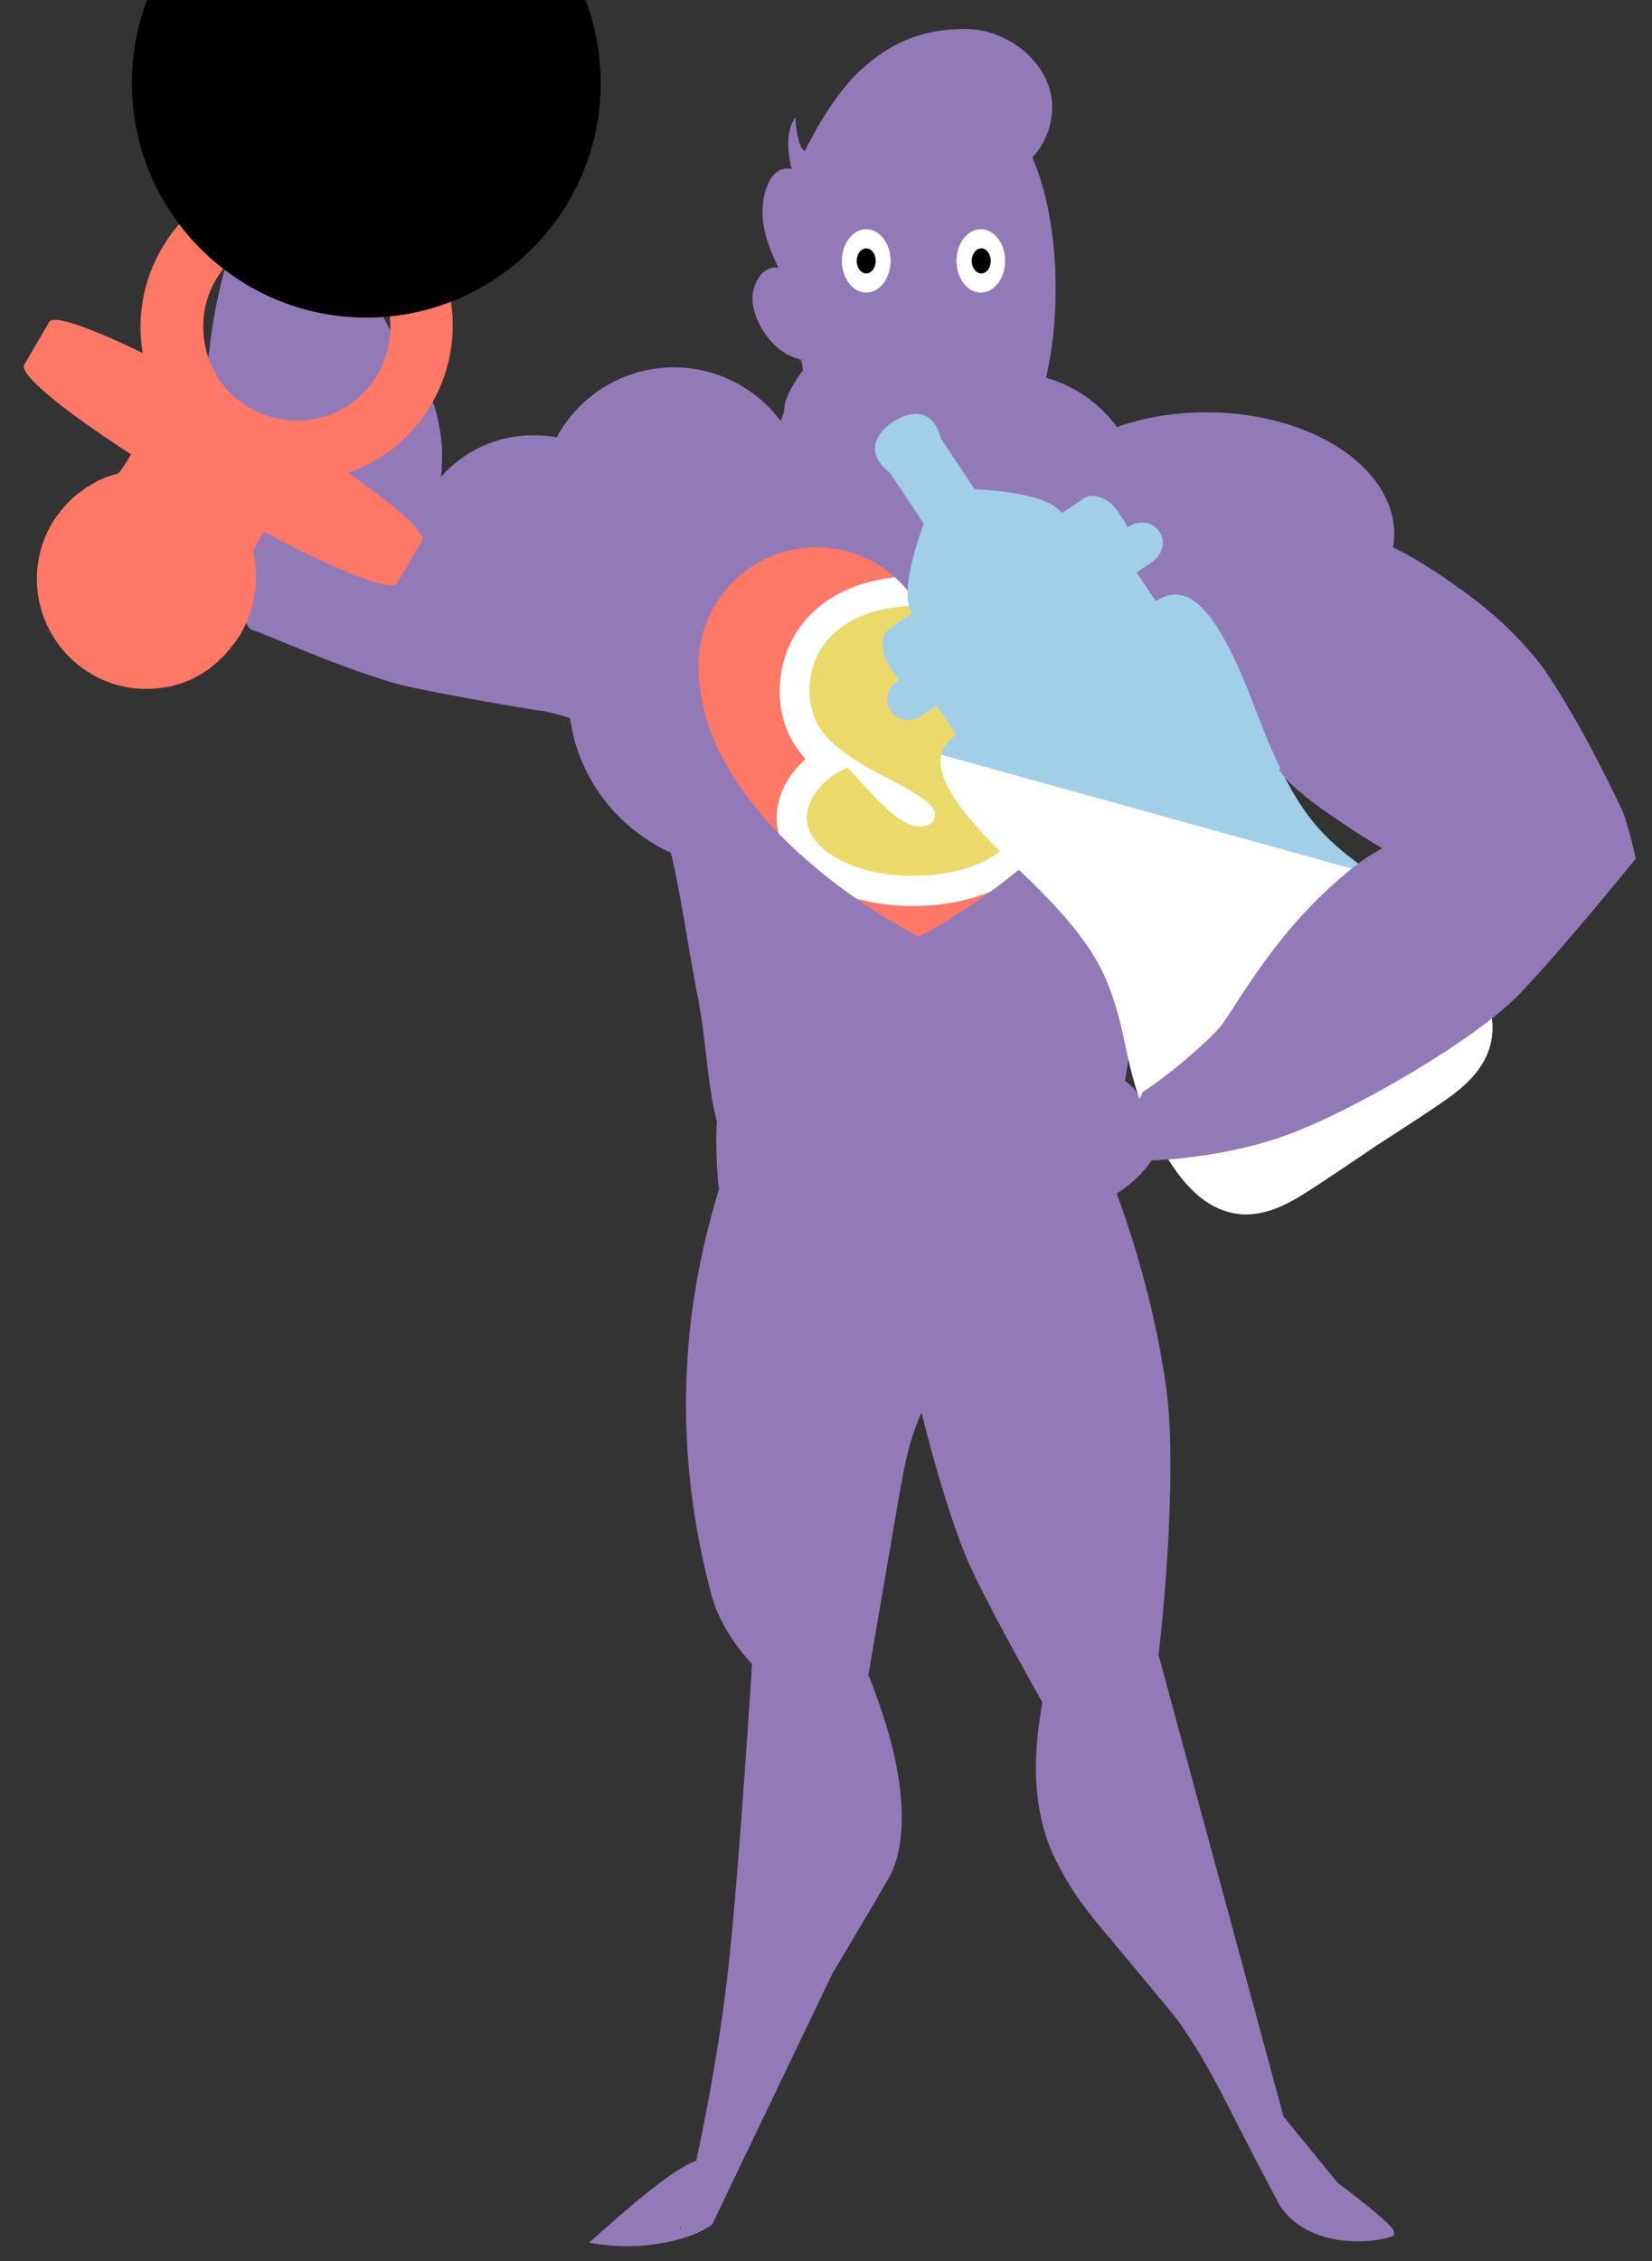 <svg xmlns="http://www.w3.org/2000/svg" xmlns:xlink="http://www.w3.org/1999/xlink" id="Layer_1" x="0px" y="0px" viewBox="0 0 382 522.6" style="enable-background:new 0 0 382 522.6;" xml:space="preserve"><rect x="0" y="0" width="382" height="522.6" fill="#333333" stroke="none"/><g>	<path style="fill:#927AB8;" d="M375,187.1c-3.3-6.9-9.8-20.2-17.1-31.1c-1.5-2.3-3.2-4.4-5.1-6.5c-1.6-1.8-3.4-3.6-5.2-5.3  c-2.9-2.7-6-5.2-9-7.4c-1.8-1.3-3.5-2.5-5.1-3.6c-1.6-1.1-3.1-2-4.5-2.9c-2.9-1.8-5.4-3.1-6.9-3.8c0,0,0,0,0,0c0,0,0,0,0,0  c0.2-1,0.3-2,0.3-3c0-15.6-19.4-28.2-43.4-28.2c-7.5,0-14.6,1.2-20.7,3.4c-4-5.4-9.7-9.5-16.4-11.4c1.4-6.1,2.2-13.1,2.2-20.6  c0-11.9-2-22.6-5.4-30.3c2.9-3.1,4.6-7.2,4.6-11.7c0-9.5-9.6-18-20.1-18c-10.5,0-17.6,3.4-24.5,9.8c-6.9,6.4-12.6,18.4-12.6,18.4  c-1.8-0.7-2.2-7.7-2.2-7.7c-2.6,3.4-1.4,9.4-1,11.3c0.1,0.4,0.2,0.6,0.2,0.6c-1.5-0.4-2.7,0-3.8,0.9c-0.1,0.1-0.2,0.2-0.2,0.2  c-0.8,0.8-1.4,1.9-1.8,3.1c0,0.1-0.1,0.1-0.1,0.2c-0.2,0.5-0.3,1.1-0.5,1.7c-0.3,1.6-0.5,3.3-0.3,5.1c0,0.2,0,0.4,0,0.6  c0,0.2,0,0.4,0.1,0.6c0.2,1.6,0.6,3.3,1.2,4.9c0.6,1.9,1.5,3.7,2.3,5.5c-0.5-0.1-1-0.1-1.5,0c-1.9,0.4-3.8,2.4-4.4,5.8  c-0.8,4.4,2.8,11.5,8.1,14.3c0.8,0.4,1.7,0.8,2.7,1c0,0,0,0.1,0,0.1c0,0.2,0,0.3,0.1,0.3c0,0,0.1-0.1,0.2-0.3c0,0,0.1,0,0.1,0  c0.1,0.9,0.3,1.7,0.4,2.5c-0.2,0.2-0.9,1.1-1.7,2.4c-1.1,1.8-2.5,4.2-2.6,6.2c-0.1,1.3-0.5,2.3-0.9,3.1  c-5.6-7.5-14.6-12.4-24.7-12.4c-11.7,0-21.9,6.6-27.1,16.2c-1.8-0.4-3.6-0.5-5.5-0.5c-8.4,0-16,3.7-21.2,9.6c0,0,0,0,0-0.1  c0.1-0.9,0.2-2.1,0.2-3.6v-0.2c0-0.4,0-0.9,0-1.3c0-0.1,0-0.2,0-0.3c0-0.1,0-0.2,0-0.3c0-0.2,0-0.4,0-0.6c0-0.1,0-0.3,0-0.4  c0-0.2,0-0.5-0.1-0.7c0-0.1,0-0.2,0-0.3c0-0.3-0.1-0.6-0.1-0.9c0-0.1,0-0.1,0-0.2c-0.2-1.5-0.4-3-0.8-4.5c0,0,0-0.1,0-0.1  c-0.1-0.3-0.2-0.6-0.2-1c0-0.1-0.1-0.2-0.1-0.3c-0.1-0.3-0.2-0.6-0.3-0.9c0-0.1-0.1-0.3-0.1-0.4c-0.1-0.3-0.2-0.6-0.3-0.9  c-0.1-0.1-0.1-0.3-0.2-0.4c-0.1-0.3-0.2-0.5-0.3-0.8c-0.1-0.2-0.1-0.3-0.2-0.5c-0.1-0.3-0.2-0.5-0.3-0.8c-0.1-0.2-0.2-0.3-0.2-0.5  c-0.1-0.2-0.2-0.5-0.4-0.7c-0.1-0.2-0.2-0.4-0.3-0.5c-0.1-0.2-0.2-0.5-0.4-0.7c-0.1-0.2-0.2-0.4-0.4-0.6c-0.1-0.2-0.2-0.4-0.4-0.6  c-0.2-0.3-0.4-0.6-0.6-0.9c-0.1-0.1-0.1-0.2-0.2-0.3c0,0,0,0,0-0.1c-3.6-5-6.7-10.3-9.2-15.7c-2.7-6-4.6-12-5.4-17.4  c-0.2-1.2-0.3-2.4-0.4-3.6c-0.2-2.5-0.2-5-0.1-7.3c0.2-4.8,0.9-9,1.6-11.4c0.2-0.6,0.3-1.1,0.5-1.4c0.1-0.2,0.2-0.3,0.3-0.4  c0.2-0.2,0.4-0.2,0.8-0.1c0.2,0.1,0.4,0.2,0.7,0.3c0,0,0,0,0,0c0.2,0.1,0.4,0.2,0.7,0.4c0.1,0.1,0.2,0.1,0.3,0.2c0,0,0.1,0,0.1,0.1  c0,0,0,0,0.1,0c0,0,0.1,0,0.1,0c0.1,0.1,0.2,0.1,0.3,0.2c2.6,1.6,6.4,3.8,10,2c0,0,0.1,0,0.1,0c0,0,0.1,0,0.1,0c0,0,0,0,0,0  c0.1,0,0.3,0,0.6,0h0c0.3,0,0.6,0,0.9,0c0.1,0,0.1,0,0.2,0c0.4-0.1,0.8-0.2,1.2-0.6c0,0,0,0,0-0.1c0,0,0,0,0,0c0,0,0,0,0,0  c0,0,0.1-0.1,0.1-0.1c0.1-0.1,0.2-0.3,0.3-0.5c0,0,0,0,0,0c0,0,0,0,0,0c0,0,0,0,0,0c0-0.1,0-0.1,0.1-0.2c0,0,3.4,1.8,4.1,0.3  c0,0,0,0,0,0c0,0,0-0.1,0-0.1c0-0.1,0.1-0.1,0.1-0.2c0,0,0,0,0,0c0.1-0.4,0.2-0.7,0.2-0.9c0,0,0,0,0,0c0,0,0-0.1,0-0.1  c0-0.2,0-0.3-0.1-0.4c0,0,0-0.1-0.1-0.1c-0.1-0.1-0.1-0.2-0.1-0.2c0,0,0.1,0,0.1,0c0,0,0,0,0,0c0.2-0.1,0.4-0.2,0.7-0.4  c0.5-0.5,0.9-1.4-0.1-3.2c0,0,0,0,0.1,0c0,0,0,0,0,0c0,0,0.1,0,0.2,0c0.1,0,0.3-0.1,0.5-0.2c0.1-0.1,0.2-0.1,0.3-0.2c0,0,0,0,0,0  c0.1-0.2,0.3-0.3,0.4-0.6c0.3-0.8,0.2-2.1-0.7-4.5c-0.9-2.3-2-4.1-3.1-5.5c-1.2-1.4-2.4-2.3-3.6-2.7c-0.3-0.1-0.7-0.2-1-0.2  c-0.2,0-0.5,0-0.7,0c0,0,0,0,0-0.1c0-0.1-0.1-0.1-0.1-0.2c-0.1-0.2-0.2-0.3-0.3-0.6v0c0,0,0,0,0,0c-0.1-0.2-0.2-0.4-0.3-0.6  c-0.9-1.4-2.6-3.4-4.7-3.2c-3.3,0.3-13.5,6.3-24.5,21.8c-2.4,3.4-4.6,7.1-6.6,11.1C54.1,52,49.9,67.2,48.4,80.9  c-0.1,0.5-0.1,1.1-0.2,1.6c-0.1,0.7-0.1,1.4-0.2,2c-0.2,2.8-0.3,5.7-0.3,8.8c0,1.6,0,3.2,0.1,4.9c0.5,13.3,7.6,45.2,9.9,47  c0.2,0.2,0.4,0.3,0.6,0.4c0,0,0,0,0,0c0.1,0.1,0.2,0.1,0.3,0.1c0,0,0,0,0,0c0.1,0,0.2,0.1,0.3,0.1c0,0,0,0,0,0  c2.4,0.7,17.7,7.7,31.9,12c0,0,0.1,0,0.1,0c5.3,1.7,31.9,6.2,33,6.3c0.5,0.1,1,0.1,1.6,0.2c2.3,0.5,4.4,1,6.3,1.7  c1.9,13.8,10.9,25.4,23.3,31.1c0.3,1,0.5,1.9,0.7,2.9c0.1,0.6,0.3,1.2,0.4,1.9c1.1,5.6,2.3,12.2,3.3,18.4c0.7,3.8,1.3,7.5,1.9,10.4  c0.1,0.4,0.2,0.8,0.2,1.2c1.6,8.1,2.1,20,4.2,27.4c0,0,0,0,0,0c0,0,0,0,0,0c-0.5,4.4,0.2,15.3,0.5,15.4c-0.1,0.2-0.3,0.9-0.3,1  c-0.9,3-1.9,6.6-2.9,10.7c-1,4.3-2,9.3-2.8,14.7c0,0.2-0.1,0.5-0.1,0.7c-2.4,17.2-2.7,39.6,3.8,64.8c0,0,0,0,0,0c0,0,0,0,0,0  c0.2,0.7,0.4,1.3,0.5,2c2.4,9,9.4,16,9.4,16s-3,47.5-5.3,68.5c-1.9,17.8-5.1,34.7-7.6,46.3c-6.6,2.2-22,16.6-24.2,18.4  c-0.4,0.3-0.6,0.5-0.6,0.5s7.1,1.7,16,0.3c8.9-1.4,12.5-4.5,12.5-4.5s27.8-58,27.8-58c0,0,10.2-17.1,13-22  c2.5-4.4,3.5-10.8,2.8-18.9c-0.7-7.9-3.2-17.4-7.5-28.1c0,0,5.4-31.5,7.5-43.6c0.1-0.3,0.1-0.6,0.2-0.9c1-6,2.2-10.1,3.2-12.7  c0.8-2.3,1.4-3.4,1.4-3.4c0,0.2,6.1,24.9,11.7,36.5c0.5,1.1,1.1,2.3,1.7,3.5c5.8,11.6,14.5,26.9,14.5,26.9  c-0.6,4.8-4.3,21.2,3,36.3c0.1,0.2,0.2,0.4,0.3,0.6c0.1,0.1,0.1,0.2,0.2,0.3c3.3,6.7,7.4,11.8,11.8,17c0.5,0.5,1,1.1,1.5,1.8  c4.9,5.8,13.2,15.9,13.9,16.7c2,2.7,3.9,5.6,5.9,8.9c4.1,7,7.7,14.4,10.4,19.6c4.2,8.2,8,15.3,8,15.3c8.2,11.7,26,7.6,26.3,6.7  c0.1-0.2,0.1-0.5,0-0.9c-0.3-1.8-13-11.2-13-11.2l-12.5-15.3l-28.9-106.7c0,0,1.7-13.9,2.4-29.8c0,0,0,0,0,0c0,0,0,0,0,0  c0,0,0,0,0,0c0.5-10.9,0.6-22.8-0.6-31.6c0-0.1,0-0.2,0-0.2c-0.2-1.3-0.4-2.7-0.6-4c-0.5-2.9-1-5.8-1.6-8.7  c-0.6-2.8-1.2-5.6-1.9-8.3c-2.1-8.5-4.6-16.4-6.9-22.7c-0.1-0.2-0.1-0.3-0.2-0.5c-0.1-0.3-0.2-0.6-0.3-0.9c0.2-0.2,0.5-0.3,0.7-0.5  c0.2-0.1,0.4-0.3,0.6-0.4c0.5-0.4,1.1-0.8,1.6-1.2c0.6-0.5,1.1-1,1.7-1.5c0.1-0.1,0.2-0.1,0.2-0.2c0.1-0.1,0.2-0.2,0.3-0.3  c0.2-0.2,0.5-0.4,0.7-0.7c0,0,0,0,0-0.1c0.4-0.4,0.8-0.8,1.1-1.2c0.2-0.2,0.4-0.5,0.6-0.8c0.2-0.3,0.4-0.5,0.6-0.8  c3.7-0.1,17.8-1,31.1-5.8c15.4-5.6,43.9-22.1,54.1-32.8c10.2-10.7,26.7-31.1,26.7-31.1S376.4,190.1,375,187.1L375,187.1z   M157.5,514.6c-0.1,0.4-0.2,0.6-0.2,0.8C157.2,515.3,157.2,515,157.5,514.6L157.5,514.6z M319.7,196.2  C319.7,196.2,319.7,196.2,319.7,196.2L319.7,196.2C319.7,196.2,319.7,196.2,319.7,196.2L319.7,196.2z M319.8,196  C319.8,196,319.8,196,319.8,196c-0.1,0-0.2,0-0.4,0c0.2,0.1,0.2,0.2,0.2,0.2c0,0,0,0,0,0c0,0,0,0-0.1,0c0,0,0,0,0,0  c-0.2,0.1-0.5,0.2-1.1,0.6c-2.2,1.2-7.5,4.6-15.1,12.4c-10.2,10.4-16.9,22.1-20.3,27c-0.5,0.8-1.3,1.7-2.3,2.7  c-4.8,4.9-13.9,12.2-17.1,13.8l-0.5,0.2c0,0,0,0,0,0c-0.5-0.9-1.5-2.1-3-3.1c0.1-0.3,0.1-0.6,0.2-0.9c0,0,0,0,0,0c0,0,0,0,0,0  c1.1-6.7,1.7-12.7,1.8-13.2c0.2-0.8,0.4-1.6,0.6-2.4c0.5-1.9,1-3.8,1.5-5.6c0.6-2.3,1.2-4.5,1.9-6.8c2.1-7.2,4.3-14.1,7.2-20.8  c9.8-5.2,17.3-14.2,20.3-25c0.2,0.3,0.5,0.7,0.7,1c0.1,0.2,0.3,0.4,0.4,0.5c0.2,0.2,0.3,0.4,0.5,0.6c0.2,0.2,0.3,0.4,0.5,0.7  c0.4,0.5,0.7,0.9,1.1,1.4c0,0,0,0,0.1,0.1c0.2,0.2,0.4,0.5,0.6,0.7c0.1,0.1,0.1,0.2,0.2,0.2c0.2,0.2,0.4,0.5,0.7,0.7  c0.1,0.1,0.1,0.1,0.2,0.2c0.2,0.2,0.5,0.5,0.7,0.7c0.1,0.1,0.2,0.1,0.2,0.2c0.3,0.2,0.5,0.5,0.8,0.7c0.1,0,0.1,0.1,0.2,0.1  c0.3,0.2,0.6,0.5,0.9,0.7c0,0,0.1,0,0.2-0.1c-0.1,0.1-0.1,0.2-0.2,0.2c3.4,2.8,8.4,6.1,12.3,8.7c2.4,1.5,4.4,2.7,5.5,3.4  C319.4,195.8,319.6,195.9,319.8,196C319.8,196,319.8,196,319.8,196L319.8,196z"></path>	<path style="fill:#FF7765;" d="M30.3,105c-1.1,2-2.2,3.5-2.9,4.4c-0.7,0.2-1.3,0.4-2,0.6c-0.2,0.1-0.4,0.1-0.6,0.2  c-0.6,0.2-1.1,0.5-1.7,0.7c-0.2,0.1-0.5,0.2-0.7,0.4c-0.4,0.2-0.8,0.4-1.1,0.6c-0.3,0.2-0.6,0.4-0.9,0.5c-0.2,0.2-0.5,0.3-0.7,0.5  c-0.6,0.4-1.1,0.8-1.7,1.2c-0.2,0.1-0.3,0.3-0.5,0.4c-0.3,0.3-0.7,0.6-1,0.9c0,0,0,0,0,0c0,0,0,0,0,0c-1.7,1.6-3.1,3.4-4.4,5.4  c-7.2,12.1-3.2,27.7,8.9,34.9c4.8,2.9,10.2,3.9,15.3,3.4c0,0,0,0,0,0c0,0,0,0,0,0c0.9-0.1,1.8-0.2,2.7-0.4c0.1,0,0.2,0,0.2,0  c1.3-0.3,2.7-0.7,3.9-1.2c0.2-0.1,0.4-0.2,0.7-0.3c0.6-0.2,1.1-0.5,1.6-0.8c0.3-0.2,0.6-0.3,0.9-0.5c0.3-0.2,0.6-0.3,0.8-0.5  c0.5-0.3,1-0.6,1.5-1c0.2-0.1,0.4-0.3,0.6-0.5c0.5-0.4,1-0.8,1.4-1.2c0.1-0.1,0.2-0.2,0.3-0.3c0.5-0.4,0.9-0.9,1.4-1.4  c0.1-0.1,0.2-0.2,0.3-0.4c0.5-0.5,0.9-1.1,1.4-1.7c0.1-0.1,0.2-0.2,0.3-0.4c0.5-0.6,0.9-1.3,1.3-1.9c3.5-6,4.4-12.8,2.9-19  c0.5-1.1,1.3-2.8,2.5-4.7c16.8,9,29.6,14,30.8,11.9l5.8-9.9c1-1.7-5.9-7.8-17.1-15.6c7.7-2.7,14.6-8,19.1-15.6  c10.2-17.2,4.6-39.4-12.6-49.6C70,34.3,47.8,39.9,37.6,57.1C33,64.8,31.6,73.5,33,81.6c-12.1-5.9-20.6-8.9-21.6-7.2l0,0l-5.8,9.9  C4.3,86.4,14.6,94.9,30.3,105L30.3,105z M79.7,57c10.3,6.1,13.6,19.4,7.5,29.7c-3.4,5.7-9,9.3-15.2,10.3l0,0  c-0.4,0.1-0.8,0.1-1.2,0.1c-0.3,0-0.5,0.1-0.8,0.1c-0.4,0-0.7,0-1.1,0c-0.3,0-0.6,0-0.9,0c-0.3,0-0.7,0-1-0.1c-0.3,0-0.6,0-1-0.1  c-0.3,0-0.6-0.1-1-0.1c-0.3-0.1-0.7-0.1-1-0.2c-0.3-0.1-0.6-0.1-0.9-0.2c-0.4-0.1-0.7-0.2-1.1-0.3c-0.3-0.1-0.5-0.2-0.8-0.3  c-0.4-0.1-0.8-0.3-1.2-0.5c-0.2-0.1-0.4-0.2-0.7-0.3c-0.6-0.3-1.2-0.6-1.9-1c-0.6-0.4-1.2-0.8-1.7-1.2c-0.2-0.1-0.4-0.3-0.6-0.4  c-0.4-0.3-0.7-0.6-1-0.8c-0.2-0.2-0.4-0.4-0.6-0.6c-0.3-0.3-0.6-0.5-0.8-0.8c-0.2-0.2-0.4-0.5-0.6-0.7c-0.2-0.3-0.4-0.5-0.7-0.8  c-0.2-0.3-0.4-0.5-0.6-0.8c-0.2-0.3-0.4-0.5-0.5-0.8c-0.2-0.3-0.4-0.6-0.5-0.9c-0.1-0.3-0.3-0.5-0.4-0.8c-0.2-0.3-0.3-0.7-0.5-1  c-0.1-0.2-0.2-0.5-0.3-0.7c-0.2-0.4-0.3-0.7-0.4-1.1v0c-2-5.8-1.6-12.5,1.8-18.2C56.2,54.3,69.5,50.9,79.7,57L79.7,57z"></path>	<g>		<defs>			<path id="SVGID_1_" d="M84.7,73.4c29.9,0,54.2-24.3,54.2-54.2c0-29.9-24.3-54.2-54.2-54.2S30.5-10.7,30.5,19.2    C30.5,49.1,54.8,73.4,84.7,73.4L84.7,73.4z"></path>		</defs>		<defs>			<rect id="SVGID_00000100359509445629813860000008114622451645087889_" x="-75" y="-14.4" width="550" height="550"></rect>		</defs>		<clipPath id="SVGID_00000114781037050565065370000014286189356187741866_">			<use xlink:href="#SVGID_1_" style="overflow:visible;"></use>		</clipPath>					<clipPath id="SVGID_00000052094231937809078610000007538717337194069138_" style="clip-path:url(#SVGID_00000114781037050565065370000014286189356187741866_);">			<use xlink:href="#SVGID_00000100359509445629813860000008114622451645087889_" style="overflow:visible;"></use>		</clipPath>		<path style="clip-path:url(#SVGID_00000052094231937809078610000007538717337194069138_);fill:#927AB8;" d="M375,187.1   c-3.3-6.9-9.8-20.2-17.1-31.1c-1.5-2.3-3.2-4.4-5.1-6.5c-1.6-1.8-3.4-3.6-5.2-5.3c-2.9-2.7-6-5.2-9-7.4c-1.8-1.3-3.5-2.5-5.1-3.6   c-1.6-1.1-3.1-2-4.5-2.9c-2.9-1.8-5.4-3.1-6.9-3.8c0,0,0,0,0,0c0,0,0,0,0,0c0.2-1,0.3-2,0.3-3c0-15.6-19.4-28.2-43.4-28.2   c-7.5,0-14.6,1.2-20.7,3.4c-4-5.4-9.7-9.5-16.4-11.4c1.4-6.1,2.2-13.1,2.2-20.6c0-11.9-2-22.6-5.4-30.3c2.9-3.1,4.6-7.2,4.6-11.7   c0-9.5-9.6-18-20.1-18c-10.5,0-17.6,3.4-24.5,9.8s-12.6,18.4-12.6,18.4c-1.8-0.7-2.2-7.7-2.2-7.7c-2.6,3.4-1.4,9.4-1,11.3   c0.1,0.4,0.2,0.6,0.2,0.6c-1.5-0.4-2.7,0-3.8,0.9c-0.1,0.1-0.2,0.2-0.2,0.2c-0.8,0.8-1.4,1.9-1.8,3.1c0,0.1-0.1,0.1-0.1,0.2   c-0.2,0.5-0.3,1.1-0.5,1.7c-0.3,1.6-0.5,3.3-0.3,5.1c0,0.2,0,0.4,0,0.6c0,0.2,0,0.4,0.1,0.6c0.2,1.6,0.6,3.3,1.2,4.9   c0.6,1.9,1.5,3.7,2.3,5.5c-0.5-0.1-1-0.1-1.5,0c-1.9,0.4-3.8,2.4-4.4,5.8c-0.8,4.4,2.8,11.5,8.1,14.3c0.8,0.4,1.7,0.8,2.7,1   c0,0,0,0.1,0,0.1c0,0.2,0,0.3,0.1,0.3c0,0,0.1-0.1,0.2-0.3c0,0,0.1,0,0.1,0c0.1,0.9,0.3,1.7,0.4,2.5c-0.2,0.2-0.9,1.1-1.7,2.4   c-1.1,1.8-2.5,4.2-2.6,6.2c-0.1,1.3-0.5,2.3-0.9,3.1c-5.6-7.5-14.6-12.4-24.7-12.4c-11.7,0-21.9,6.6-27.1,16.2   c-1.8-0.4-3.6-0.5-5.5-0.5c-8.4,0-16,3.7-21.2,9.6c0,0,0,0,0-0.1c0.1-0.9,0.2-2.1,0.2-3.6v-0.2c0-0.4,0-0.8,0-1.3   c0-0.1,0-0.2,0-0.3c0-0.1,0-0.2,0-0.3c0-0.2,0-0.4,0-0.6c0-0.1,0-0.3,0-0.4c0-0.2,0-0.5-0.1-0.7c0-0.1,0-0.2,0-0.3   c0-0.3-0.1-0.6-0.1-0.9c0-0.1,0-0.1,0-0.2c-0.2-1.5-0.4-3-0.8-4.5c0,0,0-0.1,0-0.1c-0.1-0.3-0.2-0.6-0.2-1c0-0.1-0.1-0.2-0.1-0.3   c-0.1-0.3-0.2-0.6-0.3-0.9c0-0.1-0.1-0.3-0.1-0.4c-0.1-0.3-0.2-0.6-0.3-0.9c-0.1-0.1-0.1-0.3-0.2-0.4c-0.1-0.3-0.2-0.5-0.3-0.8   c-0.1-0.2-0.1-0.3-0.2-0.5c-0.1-0.3-0.2-0.5-0.3-0.8c-0.1-0.2-0.2-0.3-0.2-0.5c-0.1-0.2-0.2-0.5-0.4-0.7c-0.1-0.2-0.2-0.4-0.3-0.5   c-0.1-0.2-0.2-0.5-0.4-0.7c-0.1-0.2-0.2-0.4-0.4-0.6c-0.1-0.2-0.2-0.4-0.4-0.6c-0.2-0.3-0.4-0.6-0.6-0.9c-0.1-0.1-0.1-0.2-0.2-0.3   c0,0,0,0,0-0.1c-3.6-5-6.7-10.3-9.2-15.7c-2.7-6-4.6-12-5.4-17.4c-0.2-1.2-0.3-2.4-0.4-3.6c-0.2-2.5-0.2-5-0.1-7.3   c0.2-4.8,0.9-9,1.6-11.4c0.2-0.6,0.3-1.1,0.5-1.4c0.1-0.2,0.2-0.3,0.3-0.4c0.2-0.2,0.4-0.2,0.8-0.1c0.2,0.1,0.4,0.2,0.7,0.3   c0,0,0,0,0,0c0.2,0.1,0.4,0.2,0.7,0.4c0.1,0.1,0.2,0.1,0.3,0.2c0,0,0.1,0,0.1,0.1c0,0,0,0,0.1,0c0,0,0.1,0,0.1,0   c0.1,0.1,0.2,0.1,0.3,0.2c2.6,1.6,6.4,3.8,10,2c0,0,0.1,0,0.1,0c0,0,0.1,0,0.1,0c0,0,0,0,0,0c0.2,0,0.3,0,0.6,0h0   c0.3,0,0.6,0,0.9,0c0.1,0,0.1,0,0.2,0c0.4-0.1,0.8-0.2,1.2-0.6c0,0,0,0,0-0.1c0,0,0,0,0,0c0,0,0,0,0,0c0,0,0.1-0.1,0.1-0.1   c0.1-0.1,0.2-0.3,0.3-0.5c0,0,0,0,0,0c0,0,0,0,0,0c0,0,0,0,0,0c0-0.1,0-0.1,0.1-0.2c0,0,3.4,1.8,4.1,0.3c0,0,0,0,0,0   c0,0,0-0.1,0-0.1c0-0.1,0.1-0.1,0.1-0.2c0,0,0,0,0,0c0.1-0.4,0.2-0.7,0.2-0.9c0,0,0,0,0,0c0,0,0-0.1,0-0.1c0-0.2,0-0.3-0.1-0.4   c0,0,0-0.1-0.1-0.1c-0.1-0.1-0.1-0.2-0.1-0.2c0,0,0.1,0,0.1,0c0,0,0,0,0,0c0.2-0.1,0.4-0.2,0.7-0.4c0.5-0.5,0.9-1.4-0.1-3.2   c0,0,0,0,0.1,0c0,0,0,0,0,0c0.1,0,0.1,0,0.2,0c0.1,0,0.3-0.1,0.5-0.2c0.1-0.1,0.2-0.1,0.3-0.2c0,0,0,0,0,0   c0.1-0.2,0.3-0.3,0.4-0.6c0.3-0.8,0.2-2.1-0.7-4.5c-0.9-2.3-2-4.1-3.1-5.5c-1.2-1.4-2.4-2.3-3.6-2.7c-0.3-0.1-0.7-0.2-1-0.2   c-0.2,0-0.5,0-0.7,0c0,0,0,0,0-0.1c0-0.1-0.1-0.1-0.1-0.2c-0.1-0.2-0.2-0.3-0.3-0.6v0c0,0,0,0,0,0c-0.1-0.2-0.2-0.4-0.3-0.6   c-0.9-1.4-2.6-3.4-4.7-3.2c-3.3,0.3-13.5,6.3-24.5,21.8c-2.4,3.4-4.6,7.1-6.6,11.1C54.1,52,49.9,67.2,48.4,80.9   c-0.1,0.5-0.1,1.1-0.2,1.6c-0.1,0.7-0.1,1.4-0.2,2c-0.2,2.8-0.3,5.7-0.3,8.8c0,1.6,0,3.2,0.1,4.9c0.5,13.3,7.6,45.2,9.9,47   c0.2,0.2,0.4,0.3,0.6,0.4c0,0,0,0,0,0c0.1,0.1,0.2,0.1,0.3,0.1c0,0,0,0,0,0c0.1,0,0.2,0.1,0.3,0.1c0,0,0,0,0,0   c2.4,0.7,17.7,7.7,31.9,12c0,0,0.1,0,0.1,0c5.3,1.7,31.9,6.2,33,6.3c0.5,0.1,1,0.1,1.6,0.2c2.3,0.5,4.4,1,6.3,1.7   c1.9,13.8,10.9,25.4,23.3,31.1c0.3,1,0.5,1.9,0.7,2.9c0.1,0.6,0.3,1.2,0.4,1.9c1.1,5.6,2.3,12.2,3.3,18.4   c0.7,3.8,1.3,7.5,1.9,10.4c0.1,0.4,0.2,0.8,0.2,1.2c1.6,8.1,2.1,20,4.2,27.4c0,0,0,0,0,0c0,0,0,0,0,0c-0.5,4.4,0.2,15.3,0.5,15.4   c-0.1,0.2-0.3,0.9-0.3,1c-0.9,3-1.9,6.6-2.9,10.7c-1,4.3-2,9.3-2.8,14.7c0,0.2-0.1,0.5-0.1,0.7c-2.4,17.2-2.7,39.6,3.8,64.8   c0,0,0,0,0,0c0,0,0,0,0,0c0.2,0.7,0.4,1.3,0.5,2c2.4,9,9.4,16,9.4,16s-3,47.5-5.3,68.5c-1.9,17.8-5.1,34.7-7.6,46.3   c-6.6,2.2-22,16.6-24.2,18.4c-0.4,0.3-0.6,0.5-0.6,0.5s7.1,1.7,16,0.3c8.9-1.4,12.5-4.5,12.5-4.5s27.8-58,27.8-58   c0,0,10.2-17.1,13-22c2.5-4.4,3.5-10.8,2.8-18.9c-0.7-7.9-3.2-17.4-7.5-28.1c0,0,5.4-31.5,7.5-43.6c0.1-0.3,0.1-0.6,0.2-0.9   c1-6,2.2-10.1,3.2-12.6c0.8-2.3,1.4-3.4,1.4-3.4c0,0.2,6.1,24.9,11.7,36.5c0.5,1.1,1.1,2.3,1.7,3.5c5.8,11.6,14.5,26.9,14.5,26.9   c-0.6,4.8-4.3,21.2,3,36.3c0.1,0.2,0.2,0.4,0.3,0.6c0.1,0.1,0.1,0.2,0.2,0.3c3.3,6.7,7.4,11.8,11.8,17c0.5,0.5,1,1.1,1.5,1.8   c4.9,5.8,13.2,15.9,13.9,16.7c2,2.7,3.9,5.6,5.9,8.9c4.1,7,7.7,14.4,10.4,19.6c4.2,8.2,8,15.3,8,15.3c8.2,11.7,26,7.6,26.3,6.7   c0.1-0.2,0.1-0.5,0-0.9c-0.3-1.8-13-11.2-13-11.2l-12.5-15.3l-28.9-106.7c0,0,1.7-13.9,2.4-29.8c0,0,0,0,0,0c0,0,0,0,0,0   c0,0,0,0,0,0c0.5-10.9,0.6-22.8-0.6-31.6c0-0.1,0-0.2,0-0.2c-0.2-1.3-0.4-2.7-0.6-4c-0.5-2.9-1-5.8-1.6-8.7   c-0.6-2.8-1.2-5.6-1.9-8.3c-2.1-8.5-4.6-16.4-6.9-22.7c-0.1-0.2-0.1-0.3-0.2-0.5c-0.1-0.3-0.2-0.6-0.3-0.9   c0.2-0.2,0.5-0.3,0.7-0.5c0.2-0.1,0.4-0.3,0.6-0.4c0.5-0.4,1.1-0.8,1.6-1.2c0.6-0.5,1.1-1,1.7-1.5c0.1-0.1,0.2-0.1,0.2-0.2   c0.1-0.1,0.2-0.2,0.3-0.3c0.2-0.2,0.5-0.4,0.7-0.7c0,0,0,0,0-0.1c0.4-0.4,0.8-0.8,1.1-1.2c0.2-0.2,0.4-0.5,0.6-0.8   c0.2-0.3,0.4-0.5,0.6-0.8c3.7-0.1,17.8-1,31.1-5.8c15.4-5.6,43.9-22.1,54.1-32.8c10.2-10.7,26.7-31.1,26.7-31.1   S376.4,190.1,375,187.1L375,187.1z M157.5,514.6c-0.1,0.4-0.2,0.6-0.2,0.8C157.2,515.3,157.2,515,157.5,514.6L157.5,514.6z    M319.7,196.2C319.7,196.2,319.7,196.2,319.7,196.2L319.7,196.2C319.7,196.2,319.7,196.2,319.7,196.2L319.7,196.2z M319.8,196   C319.8,196,319.8,196,319.8,196c-0.1,0-0.2,0-0.4,0c0.2,0.1,0.2,0.2,0.2,0.2c0,0,0,0,0,0c0,0,0,0-0.1,0c0,0,0,0,0,0   c-0.2,0.1-0.5,0.2-1.1,0.6c-2.2,1.2-7.5,4.6-15.1,12.4c-10.2,10.4-16.9,22.1-20.3,27c-0.5,0.8-1.3,1.7-2.3,2.7   c-4.8,4.9-13.9,12.2-17.1,13.8l-0.5,0.2c0,0,0,0,0,0c-0.5-0.9-1.5-2.1-3-3.1c0.1-0.3,0.1-0.6,0.2-0.9c0,0,0,0,0,0c0,0,0,0,0,0   c1.1-6.7,1.7-12.7,1.8-13.2c0.2-0.8,0.4-1.6,0.6-2.4c0.5-1.9,1-3.8,1.5-5.6c0.6-2.3,1.2-4.5,1.9-6.8c2.1-7.2,4.3-14.1,7.2-20.8   c9.8-5.2,17.3-14.2,20.3-25c0.2,0.3,0.5,0.7,0.7,1c0.1,0.2,0.3,0.4,0.4,0.6c0.2,0.2,0.3,0.4,0.5,0.6c0.2,0.2,0.3,0.4,0.5,0.7   c0.4,0.5,0.7,0.9,1.1,1.4c0,0,0,0,0.1,0.1c0.2,0.2,0.4,0.5,0.6,0.7c0.1,0.1,0.1,0.2,0.2,0.2c0.2,0.2,0.4,0.5,0.7,0.7   c0.1,0.1,0.1,0.1,0.2,0.2c0.2,0.2,0.5,0.5,0.7,0.7c0.1,0.1,0.2,0.1,0.2,0.2c0.3,0.2,0.5,0.5,0.8,0.7c0.1,0,0.1,0.1,0.2,0.1   c0.3,0.2,0.6,0.5,0.9,0.7c0,0,0.1,0,0.2-0.1c-0.1,0.1-0.1,0.2-0.2,0.2c3.4,2.8,8.4,6.1,12.3,8.7c2.4,1.5,4.4,2.7,5.5,3.4   C319.4,195.8,319.6,195.9,319.8,196C319.8,196,319.8,196,319.8,196L319.8,196z"></path>	</g>	<path style="fill:#FFFFFF;" d="M205.9,60.3c0,4-2.5,7.3-5.6,7.3c-3.1,0-5.6-3.3-5.6-7.3c0-4,2.5-7.3,5.6-7.3  C203.4,53,205.9,56.3,205.9,60.3L205.9,60.3z"></path>	<path d="M202.5,60.3c0,1.6-1,2.9-2.2,2.9c-1.2,0-2.2-1.3-2.2-2.9c0-1.6,1-2.9,2.2-2.9C201.5,57.4,202.5,58.7,202.5,60.3L202.5,60.3  z"></path>	<path style="fill:#FFFFFF;" d="M205.9,60.3c0,4-2.5,7.3-5.6,7.3c-3.1,0-5.6-3.3-5.6-7.3c0-4,2.5-7.3,5.6-7.3  C203.4,53,205.9,56.3,205.9,60.3L205.9,60.3z"></path>	<path d="M202.5,60.3c0,1.6-1,2.9-2.2,2.9c-1.2,0-2.2-1.3-2.2-2.9c0-1.6,1-2.9,2.2-2.9C201.5,57.4,202.5,58.7,202.5,60.3L202.5,60.3  z"></path>	<path style="fill:#FFFFFF;" d="M232.4,60.3c0,4-2.5,7.3-5.6,7.3c-3.1,0-5.6-3.3-5.6-7.3c0-4,2.5-7.3,5.6-7.3  C229.9,53,232.4,56.3,232.4,60.3L232.4,60.3z"></path>	<path d="M229.1,60.3c0,1.6-1,2.9-2.2,2.9c-1.2,0-2.2-1.3-2.2-2.9c0-1.6,1-2.9,2.2-2.9C228.1,57.4,229.1,58.7,229.1,60.3L229.1,60.3  z"></path>	<path style="fill:#FFFFFF;" d="M232.4,60.3c0,4-2.5,7.3-5.6,7.3c-3.1,0-5.6-3.3-5.6-7.3c0-4,2.5-7.3,5.6-7.3  C229.9,53,232.4,56.3,232.4,60.3L232.4,60.3z"></path>	<path d="M229.1,60.3c0,1.6-1,2.9-2.2,2.9c-1.2,0-2.2-1.3-2.2-2.9c0-1.6,1-2.9,2.2-2.9C228.1,57.4,229.1,58.7,229.1,60.3L229.1,60.3  z"></path>	<path style="fill:#FF7765;" d="M263.3,153.8c0-15.1-12.2-27.3-27.3-27.3c-10.1,0-18.9,5.5-23.6,13.7c-4.7-8.2-13.5-13.7-23.6-13.7  c-15.1,0-27.3,12.2-27.3,27.3c0,37.3,50.9,62.7,50.9,62.7S263.3,191,263.3,153.8L263.3,153.8z"></path>	<g>		<defs>			<path id="SVGID_00000133495608085679867200000005269883441251900592_" d="M263.3,153.8c0-15.1-12.2-27.3-27.3-27.3    c-10.1,0-18.9,5.5-23.6,13.7c-4.7-8.2-13.5-13.7-23.6-13.7c-15.1,0-27.3,12.2-27.3,27.3c0,37.3,50.9,62.7,50.9,62.7    S263.3,191,263.3,153.8L263.3,153.8z"></path>		</defs>		<clipPath id="SVGID_00000089567539028526809020000011848741333716707996_">			<use xlink:href="#SVGID_00000133495608085679867200000005269883441251900592_" style="overflow:visible;"></use>		</clipPath>		<path style="clip-path:url(#SVGID_00000089567539028526809020000011848741333716707996_);fill:#EBDA6A;" d="M183.1,189.1   c0,9.4,12.3,16.8,27.9,16.8c18.3,0,30.6-9,30.6-22.5c0-13.2-9.6-18-21.7-24c-6.2-3.1-7.9-4.5-8.2-5.1l-0.8,1.7   c3.5-0.1,7,3,13,10.6l1.8,2.3l2.6-1.4c7.4-4,11.4-9.1,11.4-14.7c0-9.3-11.5-16.2-26.8-16.2c-21.5,0-29.1,12.4-29.1,23.1   c0,11.2,7.3,17.1,20,23.5c7.2,3.6,8.7,5,9,5.5c-2.8-1.1-7.6-6.2-14.1-13.5l-1.6-1.8l-2.3,0.9C189.2,176.4,183.1,182,183.1,189.1   L183.1,189.1z"></path>					<path style="clip-path:url(#SVGID_00000089567539028526809020000011848741333716707996_);fill:none;stroke:#FFFFFF;stroke-width:7.022;" d="   M183.1,189.1c0,9.4,12.3,16.8,27.9,16.8c18.3,0,30.6-9,30.6-22.5c0-13.2-9.6-18-21.7-24c-6.2-3.1-7.9-4.5-8.2-5.1l-0.8,1.7   c3.5-0.1,7,3,13,10.6l1.8,2.3l2.6-1.4c7.4-4,11.4-9.1,11.4-14.7c0-9.3-11.5-16.2-26.8-16.2c-21.5,0-29.1,12.4-29.1,23.1   c0,11.2,7.3,17.1,20,23.5c7.2,3.6,8.7,5,9,5.5c-2.8-1.1-7.6-6.2-14.1-13.5l-1.6-1.8l-2.3,0.9C189.2,176.4,183.1,182,183.1,189.1   L183.1,189.1z"></path>		<path style="clip-path:url(#SVGID_00000089567539028526809020000011848741333716707996_);fill:#EBDA6A;" d="M186.6,189.1   c0,7,10.4,13.3,24.4,13.3c16.8,0,27-7.8,27-19c0-10.9-7.4-14.7-19.7-20.9c-7.1-3.5-10.1-5.6-10.1-8c0-1.4,1.3-2.2,3.5-2.2   c4.3,0,8.5,3.9,14.9,12c4.6-2.5,9.5-6.5,9.5-11.6c0-6.4-9.2-12.7-23.3-12.7c-17.4,0-25.6,9-25.6,19.5c0,8.4,4.6,13.6,18.1,20.4   c8.8,4.5,10.9,6.3,10.9,8.4c0,1.7-1.3,2.7-3.5,2.7c-4.1,0-8.3-4.2-16.7-13.6C191.6,179.2,186.6,183.7,186.6,189.1L186.6,189.1z"></path>	</g>	<path style="fill:#A1CFE8;" d="M313.8,199.4c-9.1-6.9-14.9-12.8-23.2-34.7c-8.3-22-15.1-31.3-23.4-25.7l0.1,0l-4.5-6.7l3.6-2.4  c2.4-1.6,3.2-4.8,1.7-7c-1.5-2.3-4.7-2.8-7.1-1.2l0-0.1c0,0-0.1,0.1-0.4,0.2c-0.2-0.6-0.6-1.3-1-1.9l-1-1.5c-2.2-3.3-5.8-4.7-8-3.2  l-5.1,3.4c-3.4-5.1-20.1-5.5-20.1-5.5l-7.8-11.7c-2.7-10-11.1-3.9-11.1-3.9s-8.9,5.4-0.7,11.8l7.8,11.7l0,0.1  c0,0-6.1,15.6-2.7,20.7l-5.1,3.4c-2.3,1.5-2.3,5.4-0.2,8.7l1,1.5c0.4,0.6,0.9,1.2,1.4,1.7l-0.4,0.2c-2.4,1.6-3.2,4.8-1.7,7  c1.5,2.3,4.7,2.8,7.1,1.2l3.6-2.4l4.5,6.7l0.1,0c-8.3,5.6-2.4,15.4,14.7,31.5c17.1,16.2,20.2,23.8,23.1,34.9  c2,7.7,3.1,19.7,12.1,33.2c11.1,16.7,23.1,10.9,29.3,7.2c4.5-2.7,17.5-11.6,17.5-11.6s13.3-8.5,17.5-11.6  c5.8-4.3,15.8-13.1,4.7-29.8C330.8,209.9,320.2,204.2,313.8,199.4L313.8,199.4z"></path>	<g>		<defs>			<path id="SVGID_00000088843675292824532380000014745732936772967599_" d="M313.8,199.4c-9.1-6.9-14.9-12.8-23.2-34.7    c-8.3-22-15.1-31.3-23.4-25.7l0.1,0l-4.5-6.7l3.6-2.4c2.4-1.6,3.2-4.8,1.7-7c-1.5-2.3-4.7-2.8-7.1-1.2l0-0.1c0,0-0.1,0.1-0.4,0.2    c-0.2-0.6-0.6-1.3-1-1.9l-1-1.5c-2.2-3.3-5.8-4.7-8-3.2l-5.1,3.4c-3.4-5.1-20.1-5.5-20.1-5.5l-7.8-11.7    c-2.7-10-11.1-3.9-11.1-3.9s-8.9,5.4-0.7,11.8l7.8,11.7l0,0.1c0,0-6.1,15.6-2.7,20.7l-5.1,3.4c-2.3,1.5-2.3,5.4-0.2,8.7l1,1.5    c0.4,0.6,0.9,1.2,1.4,1.7l-0.4,0.2c-2.4,1.6-3.2,4.8-1.7,7c1.5,2.3,4.7,2.8,7.1,1.2l3.6-2.4l4.5,6.7l0.1,0    c-8.3,5.6-2.4,15.4,14.7,31.5c17.1,16.2,20.2,23.8,23.1,34.9c2,7.7,3.1,19.7,12.1,33.2c11.1,16.7,23.1,10.9,29.3,7.2    c4.5-2.7,17.5-11.6,17.5-11.6s13.3-8.5,17.5-11.6c5.8-4.3,15.8-13.1,4.7-29.8C330.8,209.9,320.2,204.2,313.8,199.4L313.8,199.4z"></path>		</defs>		<clipPath id="SVGID_00000086691327552874964530000012492018799337640365_">			<use xlink:href="#SVGID_00000088843675292824532380000014745732936772967599_" style="overflow:visible;"></use>		</clipPath>		<polygon style="clip-path:url(#SVGID_00000086691327552874964530000012492018799337640365_);fill:#FFFFFF;" points="204.9,170.9    182,253.7 333.7,295.8 356.7,213 204.9,170.9   "></polygon>	</g>	<g>		<defs>			<polygon id="SVGID_00000115507583760004928820000011120678252094160028_" points="315.6,131.1 253.2,278.4 394.5,285.4     394.5,150 315.6,131.1    "></polygon>		</defs>		<clipPath id="SVGID_00000002371525220769654040000008433096656471798457_">			<use xlink:href="#SVGID_00000115507583760004928820000011120678252094160028_" style="overflow:visible;"></use>		</clipPath>		<path style="clip-path:url(#SVGID_00000002371525220769654040000008433096656471798457_);fill:#927AB8;" d="M375,187.1   c-3.3-6.9-9.8-20.2-17.1-31.1c-1.5-2.3-3.2-4.4-5.1-6.5c-1.6-1.8-3.4-3.6-5.2-5.3c-2.9-2.7-6-5.2-9-7.4c-1.8-1.3-3.5-2.5-5.1-3.6   c-1.6-1.1-3.1-2-4.5-2.9c-2.9-1.8-5.4-3.1-6.9-3.8c0,0,0,0,0,0c0,0,0,0,0,0c0.2-1,0.3-2,0.3-3c0-15.6-19.4-28.2-43.4-28.2   c-7.5,0-14.6,1.2-20.7,3.4c-4-5.4-9.7-9.5-16.4-11.4c1.4-6.1,2.2-13.1,2.2-20.6c0-11.9-2-22.6-5.4-30.3c2.9-3.1,4.6-7.2,4.6-11.7   c0-9.5-9.6-18-20.1-18c-10.5,0-17.6,3.4-24.5,9.8c-6.9,6.4-12.6,18.4-12.6,18.4c-1.8-0.7-2.2-7.7-2.2-7.7c-2.6,3.4-1.4,9.4-1,11.3   c0.1,0.4,0.2,0.6,0.2,0.6c-1.5-0.4-2.7,0-3.8,0.9c-0.1,0.1-0.2,0.2-0.2,0.2c-0.8,0.8-1.4,1.9-1.8,3.1c0,0.1-0.1,0.1-0.1,0.2   c-0.2,0.5-0.3,1.1-0.5,1.7c-0.3,1.6-0.5,3.3-0.3,5.1c0,0.2,0,0.4,0,0.6c0,0.2,0,0.4,0.1,0.6c0.2,1.6,0.6,3.3,1.2,4.9   c0.6,1.9,1.5,3.7,2.3,5.5c-0.5-0.1-1-0.1-1.5,0c-1.9,0.4-3.8,2.4-4.4,5.8c-0.8,4.4,2.8,11.5,8.1,14.3c0.8,0.4,1.7,0.8,2.7,1   c0,0,0,0.1,0,0.1c0,0.2,0,0.3,0.1,0.3c0,0,0.1-0.1,0.2-0.3c0,0,0.1,0,0.1,0c0.1,0.9,0.3,1.7,0.4,2.5c-0.2,0.2-0.9,1.1-1.7,2.4   c-1.1,1.8-2.5,4.2-2.6,6.2c-0.1,1.3-0.5,2.3-0.9,3.1c-5.6-7.5-14.6-12.4-24.7-12.4c-11.7,0-21.9,6.6-27.1,16.2   c-1.8-0.4-3.6-0.5-5.5-0.5c-8.4,0-16,3.7-21.2,9.6c0,0,0,0,0-0.1c0.1-0.9,0.2-2.1,0.2-3.6v-0.2c0-0.4,0-0.8,0-1.3   c0-0.1,0-0.2,0-0.3c0-0.1,0-0.2,0-0.3c0-0.2,0-0.4,0-0.6c0-0.1,0-0.3,0-0.4c0-0.2,0-0.5-0.1-0.7c0-0.1,0-0.2,0-0.3   c0-0.3-0.1-0.6-0.1-0.9c0-0.1,0-0.1,0-0.2c-0.2-1.5-0.4-3-0.8-4.5c0,0,0-0.1,0-0.1c-0.1-0.3-0.2-0.6-0.2-1c0-0.1-0.1-0.2-0.1-0.3   c-0.1-0.3-0.2-0.6-0.3-0.9c0-0.1-0.1-0.3-0.1-0.4c-0.1-0.3-0.2-0.6-0.3-0.9c-0.1-0.1-0.1-0.3-0.2-0.4c-0.1-0.3-0.2-0.5-0.3-0.8   c-0.1-0.2-0.1-0.3-0.2-0.5c-0.1-0.3-0.2-0.5-0.3-0.8c-0.1-0.2-0.2-0.3-0.2-0.5c-0.1-0.2-0.2-0.5-0.4-0.7c-0.1-0.2-0.2-0.4-0.3-0.5   c-0.1-0.2-0.2-0.5-0.4-0.7c-0.1-0.2-0.2-0.4-0.4-0.6c-0.1-0.2-0.2-0.4-0.4-0.6c-0.2-0.3-0.4-0.6-0.6-0.9c-0.1-0.1-0.1-0.2-0.2-0.3   c0,0,0,0,0-0.1c-3.6-5-6.7-10.3-9.2-15.7c-2.7-6-4.6-12-5.4-17.4c-0.2-1.2-0.3-2.4-0.4-3.6c-0.2-2.5-0.2-5-0.1-7.3   c0.2-4.8,0.9-9,1.6-11.4c0.2-0.6,0.3-1.1,0.5-1.4c0.1-0.2,0.2-0.3,0.3-0.4c0.2-0.2,0.4-0.2,0.8-0.1c0.2,0.1,0.4,0.2,0.7,0.3   c0,0,0,0,0,0c0.2,0.1,0.4,0.2,0.7,0.4c0.1,0.1,0.2,0.1,0.3,0.2c0,0,0.1,0,0.1,0.1c0,0,0,0,0.1,0c0,0,0.1,0,0.1,0   c0.1,0.1,0.2,0.1,0.3,0.2c2.6,1.6,6.4,3.8,10,2c0,0,0.1,0,0.1,0c0,0,0.1,0,0.1,0c0,0,0,0,0,0c0.1,0,0.3,0,0.6,0h0   c0.3,0,0.6,0,0.9,0c0.1,0,0.1,0,0.2,0c0.4-0.1,0.8-0.2,1.2-0.6c0,0,0,0,0-0.1c0,0,0,0,0,0c0,0,0,0,0,0c0,0,0.1-0.1,0.1-0.1   c0.1-0.1,0.2-0.3,0.3-0.5c0,0,0,0,0,0c0,0,0,0,0,0c0,0,0,0,0,0c0-0.1,0-0.1,0.1-0.2c0,0,3.4,1.8,4.1,0.3c0,0,0,0,0,0   c0,0,0-0.1,0-0.1c0-0.1,0.1-0.1,0.1-0.2c0,0,0,0,0,0c0.1-0.4,0.2-0.7,0.2-0.9c0,0,0,0,0,0c0,0,0-0.1,0-0.1c0-0.2,0-0.3-0.1-0.4   c0,0,0-0.1-0.1-0.1c-0.1-0.1-0.1-0.2-0.1-0.2c0,0,0.1,0,0.1,0c0,0,0,0,0,0c0.2-0.1,0.4-0.2,0.7-0.4c0.5-0.5,0.9-1.4-0.1-3.2   c0,0,0,0,0.1,0c0,0,0,0,0,0c0,0,0.1,0,0.2,0c0.1,0,0.3-0.1,0.5-0.2c0.1-0.1,0.2-0.1,0.3-0.2c0,0,0,0,0,0c0.1-0.2,0.3-0.3,0.4-0.6   c0.3-0.8,0.2-2.1-0.7-4.5c-0.9-2.3-2-4.1-3.1-5.5c-1.2-1.4-2.4-2.3-3.6-2.7c-0.3-0.1-0.7-0.2-1-0.2c-0.2,0-0.5,0-0.7,0   c0,0,0,0,0-0.1c0-0.1-0.1-0.1-0.1-0.2c-0.1-0.2-0.2-0.3-0.3-0.6v0c0,0,0,0,0,0c-0.1-0.2-0.2-0.4-0.3-0.6c-0.9-1.4-2.6-3.4-4.7-3.2   c-3.3,0.3-13.5,6.3-24.5,21.8c-2.4,3.4-4.6,7.1-6.6,11.1C54.1,52,49.9,67.2,48.4,80.9c-0.1,0.5-0.1,1.1-0.2,1.6   c-0.1,0.7-0.1,1.4-0.2,2c-0.2,2.8-0.3,5.7-0.3,8.8c0,1.6,0,3.2,0.1,4.9c0.5,13.3,7.6,45.2,9.9,47c0.2,0.2,0.4,0.3,0.6,0.4   c0,0,0,0,0,0c0.1,0.1,0.2,0.1,0.3,0.1c0,0,0,0,0,0c0.1,0,0.2,0.1,0.3,0.1c0,0,0,0,0,0c2.4,0.7,17.7,7.7,31.9,12c0,0,0.1,0,0.1,0   c5.3,1.7,31.9,6.2,33,6.3c0.5,0.1,1,0.1,1.6,0.2c2.3,0.5,4.4,1,6.3,1.7c1.9,13.8,10.9,25.4,23.3,31.1c0.3,1,0.5,1.9,0.7,2.9   c0.1,0.6,0.3,1.2,0.4,1.9c1.1,5.6,2.3,12.2,3.3,18.4c0.7,3.8,1.3,7.5,1.9,10.4c0.1,0.4,0.2,0.8,0.2,1.2c1.6,8.1,2.1,20,4.2,27.4   c0,0,0,0,0,0c0,0,0,0,0,0c-0.5,4.4,0.2,15.3,0.5,15.4c-0.1,0.2-0.3,0.9-0.3,1c-0.9,3-1.9,6.6-2.9,10.7c-1,4.3-2,9.3-2.8,14.7   c0,0.2-0.1,0.5-0.1,0.7c-2.4,17.2-2.7,39.6,3.8,64.8c0,0,0,0,0,0c0,0,0,0,0,0c0.2,0.7,0.4,1.3,0.5,2c2.4,9,9.4,16,9.4,16   s-3,47.5-5.3,68.5c-1.9,17.8-5.1,34.7-7.6,46.3c-6.6,2.2-22,16.6-24.2,18.4c-0.4,0.3-0.6,0.5-0.6,0.5s7.1,1.7,16,0.3   c8.9-1.4,12.5-4.5,12.5-4.5s27.8-58,27.8-58c0,0,10.2-17.1,13-22c2.5-4.4,3.5-10.8,2.8-18.9c-0.7-7.9-3.2-17.4-7.5-28.1   c0,0,5.4-31.5,7.5-43.6c0.1-0.3,0.1-0.6,0.2-0.9c1-6,2.2-10.1,3.2-12.6c0.8-2.3,1.4-3.4,1.4-3.4c0,0.2,6.1,24.9,11.7,36.5   c0.5,1.1,1.1,2.3,1.7,3.5c5.8,11.6,14.5,26.9,14.5,26.9c-0.6,4.8-4.3,21.2,3,36.3c0.1,0.2,0.2,0.4,0.3,0.6   c0.1,0.1,0.1,0.2,0.2,0.3c3.3,6.7,7.4,11.8,11.8,17c0.5,0.6,1,1.1,1.5,1.8c4.9,5.8,13.2,15.9,13.9,16.7c2,2.7,3.9,5.6,5.9,8.9   c4.1,7,7.7,14.4,10.4,19.6c4.2,8.2,8,15.3,8,15.3c8.2,11.7,26,7.6,26.3,6.7c0.1-0.2,0.1-0.5,0-0.9c-0.3-1.8-13-11.2-13-11.2   l-12.5-15.3l-28.9-106.7c0,0,1.7-13.9,2.4-29.8c0,0,0,0,0,0c0,0,0,0,0,0c0,0,0,0,0,0c0.5-10.9,0.6-22.8-0.6-31.6   c0-0.1,0-0.2,0-0.2c-0.2-1.3-0.4-2.7-0.6-4c-0.5-2.9-1-5.8-1.6-8.7c-0.6-2.8-1.2-5.6-1.9-8.3c-2.1-8.5-4.6-16.4-6.9-22.7   c-0.1-0.2-0.1-0.3-0.2-0.5c-0.1-0.3-0.2-0.6-0.3-0.9c0.2-0.2,0.5-0.3,0.7-0.5c0.2-0.1,0.4-0.3,0.6-0.4c0.5-0.4,1.1-0.8,1.6-1.2   c0.6-0.5,1.1-1,1.7-1.5c0.1-0.1,0.2-0.1,0.2-0.2c0.1-0.1,0.2-0.2,0.3-0.3c0.2-0.2,0.5-0.4,0.7-0.7c0,0,0,0,0-0.1   c0.4-0.4,0.8-0.8,1.1-1.2c0.2-0.2,0.4-0.5,0.6-0.8c0.2-0.3,0.4-0.5,0.6-0.8c3.7-0.1,17.8-1,31.1-5.8c15.4-5.6,43.9-22.1,54.1-32.8   c10.2-10.7,26.7-31.1,26.7-31.1S376.4,190.1,375,187.1L375,187.1z M157.5,514.6c-0.1,0.4-0.2,0.6-0.2,0.8   C157.2,515.3,157.2,515,157.5,514.6L157.5,514.6z M319.7,196.2C319.7,196.2,319.7,196.2,319.7,196.2L319.7,196.2   C319.7,196.2,319.7,196.2,319.7,196.2L319.7,196.2z M319.8,196C319.8,196,319.8,196,319.8,196c-0.1,0-0.2,0-0.4,0   c0.2,0.1,0.2,0.2,0.2,0.2c0,0,0,0,0,0c0,0,0,0-0.1,0c0,0,0,0,0,0c-0.2,0.1-0.5,0.2-1.1,0.6c-2.2,1.2-7.5,4.6-15.1,12.4   c-10.2,10.4-16.9,22.1-20.3,27c-0.5,0.8-1.3,1.7-2.3,2.7c-4.8,4.9-13.9,12.2-17.1,13.8l-0.5,0.2c0,0,0,0,0,0   c-0.5-0.9-1.5-2.1-3-3.1c0.1-0.3,0.1-0.6,0.2-0.9c0,0,0,0,0,0c0,0,0,0,0,0c1.1-6.7,1.7-12.7,1.8-13.2c0.2-0.8,0.4-1.6,0.6-2.4   c0.5-1.9,1-3.8,1.5-5.6c0.6-2.3,1.2-4.5,1.9-6.8c2.1-7.2,4.3-14.1,7.2-20.8c9.8-5.2,17.3-14.2,20.3-25c0.2,0.3,0.5,0.7,0.7,1   c0.1,0.2,0.3,0.4,0.4,0.5c0.2,0.2,0.3,0.4,0.5,0.6c0.2,0.2,0.3,0.4,0.5,0.7c0.4,0.5,0.7,0.9,1.1,1.4c0,0,0,0,0.1,0.1   c0.2,0.2,0.4,0.5,0.6,0.7c0.1,0.1,0.1,0.2,0.2,0.2c0.2,0.2,0.4,0.5,0.7,0.7c0.1,0.1,0.1,0.1,0.2,0.2c0.2,0.2,0.5,0.5,0.7,0.7   c0.1,0.1,0.2,0.1,0.2,0.2c0.3,0.2,0.5,0.5,0.8,0.7c0.1,0,0.1,0.1,0.2,0.1c0.3,0.2,0.6,0.5,0.9,0.7c0,0,0.1,0,0.2-0.1   c-0.1,0.1-0.1,0.2-0.2,0.2c3.4,2.8,8.4,6.1,12.3,8.7c2.4,1.5,4.4,2.7,5.5,3.4C319.4,195.8,319.6,195.9,319.8,196   C319.8,196,319.8,196,319.8,196L319.8,196z"></path>	</g></g></svg>